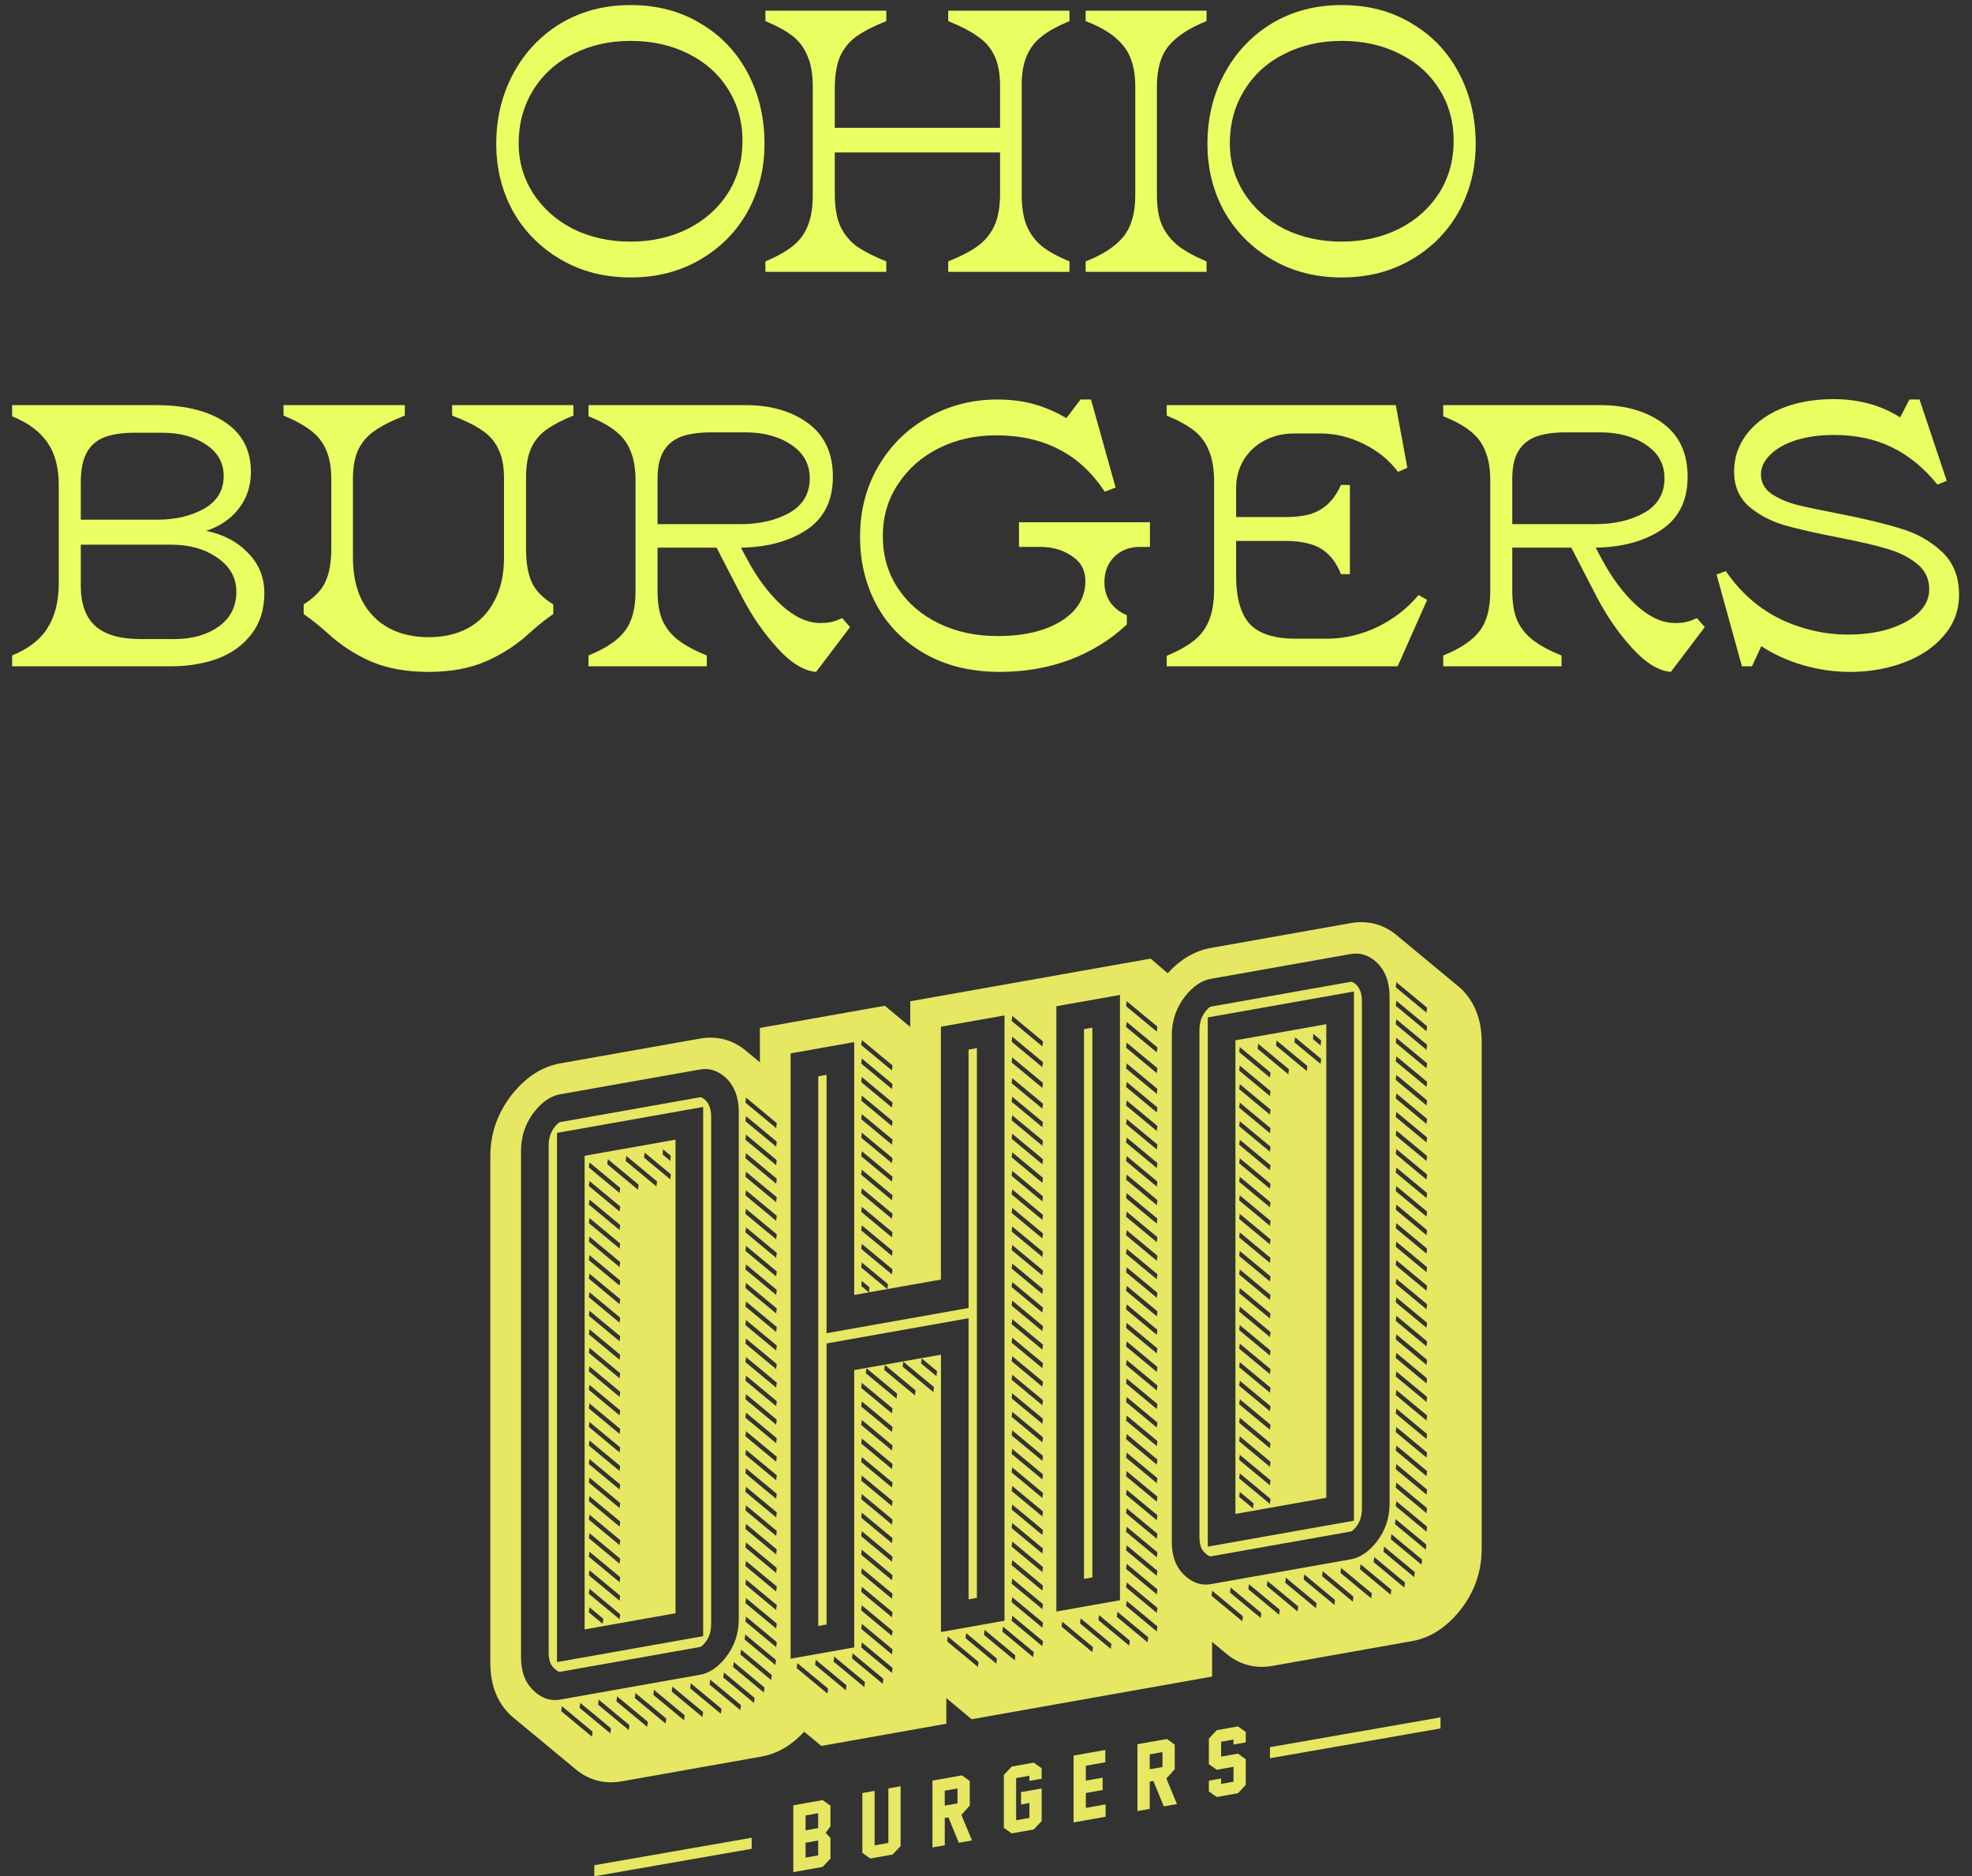 <svg width="370" height="352" viewBox="0 0 370 352" fill="none" xmlns="http://www.w3.org/2000/svg">
<rect x="0" y="0" width="370" height="352" fill="#333333" stroke="none"/>
<path d="M118.311 52.05C113.411 52.05 109.047 50.93 105.221 48.69C101.394 46.45 98.407 43.44 96.261 39.66C94.161 35.833 93.111 31.61 93.111 26.99C93.111 22.137 94.184 17.727 96.331 13.76C98.477 9.793 101.441 6.667 105.221 4.38C109.047 2.093 113.411 0.95 118.311 0.95C123.257 0.95 127.621 2.093 131.401 4.38C135.227 6.62 138.191 9.723 140.291 13.69C142.391 17.657 143.441 22.09 143.441 26.99C143.441 31.61 142.391 35.833 140.291 39.66C138.191 43.44 135.227 46.45 131.401 48.69C127.574 50.93 123.211 52.05 118.311 52.05ZM118.311 45.33C122.231 45.33 125.801 44.537 129.021 42.95C132.241 41.317 134.761 39.077 136.581 36.23C138.401 33.337 139.311 30.07 139.311 26.43C139.311 22.79 138.401 19.547 136.581 16.7C134.807 13.853 132.311 11.637 129.091 10.05C125.917 8.463 122.324 7.67 118.311 7.67C114.344 7.67 110.751 8.487 107.531 10.12C104.357 11.707 101.861 13.97 100.041 16.91C98.221 19.85 97.311 23.187 97.311 26.92C97.311 30.327 98.221 33.453 100.041 36.3C101.861 39.1 104.357 41.317 107.531 42.95C110.751 44.537 114.344 45.33 118.311 45.33ZM143.61 49.04C145.71 48.153 147.39 47.22 148.65 46.24C149.957 45.213 150.914 43.953 151.52 42.46C152.174 40.92 152.5 38.96 152.5 36.58V16.35C152.5 13.97 152.174 12.033 151.52 10.54C150.914 9 149.98 7.74 148.72 6.76C147.46 5.78 145.757 4.847 143.61 3.96V2H166.29V3.96C163.957 4.893 162.09 5.85 160.69 6.83C159.337 7.81 158.31 9.07 157.61 10.61C156.957 12.15 156.63 14.133 156.63 16.56V36.37C156.63 38.797 156.957 40.78 157.61 42.32C158.31 43.86 159.337 45.143 160.69 46.17C162.09 47.15 163.957 48.107 166.29 49.04V51H143.61V49.04ZM177.91 49.04C180.244 48.107 182.087 47.15 183.44 46.17C184.84 45.143 185.89 43.86 186.59 42.32C187.29 40.78 187.64 38.797 187.64 36.37V16.14C187.64 13.807 187.29 11.917 186.59 10.47C185.89 8.977 184.84 7.763 183.44 6.83C182.087 5.85 180.244 4.893 177.91 3.96V2H200.66V3.96C198.514 4.847 196.81 5.78 195.55 6.76C194.29 7.693 193.334 8.907 192.68 10.4C192.027 11.847 191.7 13.667 191.7 15.86V36.58C191.7 38.96 192.027 40.92 192.68 42.46C193.334 43.953 194.29 45.213 195.55 46.24C196.81 47.22 198.514 48.153 200.66 49.04V51H177.91V49.04ZM155.51 23.98H188.76V28.6H155.51V23.98ZM203.698 49.04C206.918 47.78 209.275 46.24 210.768 44.42C212.262 42.553 213.008 39.987 213.008 36.72V16.21C213.008 12.943 212.262 10.4 210.768 8.58C209.275 6.713 206.918 5.173 203.698 3.96V2H226.378V3.96C223.112 5.267 220.732 6.83 219.238 8.65C217.792 10.423 217.068 12.943 217.068 16.21V36.72C217.068 38.96 217.395 40.827 218.048 42.32C218.748 43.813 219.775 45.097 221.128 46.17C222.482 47.197 224.232 48.153 226.378 49.04V51H203.698V49.04ZM251.748 52.05C246.848 52.05 242.485 50.93 238.658 48.69C234.832 46.45 231.845 43.44 229.698 39.66C227.598 35.833 226.548 31.61 226.548 26.99C226.548 22.137 227.622 17.727 229.768 13.76C231.915 9.793 234.878 6.667 238.658 4.38C242.485 2.093 246.848 0.95 251.748 0.95C256.695 0.95 261.058 2.093 264.838 4.38C268.665 6.62 271.628 9.723 273.728 13.69C275.828 17.657 276.878 22.09 276.878 26.99C276.878 31.61 275.828 35.833 273.728 39.66C271.628 43.44 268.665 46.45 264.838 48.69C261.012 50.93 256.648 52.05 251.748 52.05ZM251.748 45.33C255.668 45.33 259.238 44.537 262.458 42.95C265.678 41.317 268.198 39.077 270.018 36.23C271.838 33.337 272.748 30.07 272.748 26.43C272.748 22.79 271.838 19.547 270.018 16.7C268.245 13.853 265.748 11.637 262.528 10.05C259.355 8.463 255.762 7.67 251.748 7.67C247.782 7.67 244.188 8.487 240.968 10.12C237.795 11.707 235.298 13.97 233.478 16.91C231.658 19.85 230.748 23.187 230.748 26.92C230.748 30.327 231.658 33.453 233.478 36.3C235.298 39.1 237.795 41.317 240.968 42.95C244.188 44.537 247.782 45.33 251.748 45.33ZM2.277 122.97C5.357 121.71 7.574 119.983 8.927 117.79C10.327 115.597 11.027 112.797 11.027 109.39V91.05C11.027 87.737 10.327 85.077 8.927 83.07C7.574 81.017 5.357 79.36 2.277 78.1V76H29.157C34.711 76 39.074 77.073 42.247 79.22C45.467 81.367 47.077 84.47 47.077 88.53C47.077 91.19 46.307 93.5 44.767 95.46C43.274 97.373 41.244 98.75 38.677 99.59C41.897 100.243 44.511 101.62 46.517 103.72C48.571 105.773 49.597 108.293 49.597 111.28C49.597 114.313 48.804 116.857 47.217 118.91C45.677 120.963 43.577 122.503 40.917 123.53C38.257 124.51 35.294 125 32.027 125H2.277V122.97ZM32.727 119.89C36.041 119.89 38.794 119.12 40.987 117.58C43.227 115.993 44.347 113.8 44.347 111C44.347 108.387 43.157 106.263 40.777 104.63C38.444 102.997 35.551 102.18 32.097 102.18H14.107V97.49H29.647C32.914 97.49 35.784 96.813 38.257 95.46C40.731 94.06 41.967 92.007 41.967 89.3C41.967 86.827 40.871 84.867 38.677 83.42C36.484 81.927 33.731 81.18 30.417 81.18H25.307C22.881 81.18 20.921 81.483 19.427 82.09C17.981 82.697 16.907 83.677 16.207 85.03C15.507 86.383 15.157 88.18 15.157 90.42V109.88C15.157 113.287 16.067 115.807 17.887 117.44C19.707 119.073 22.531 119.89 26.357 119.89H32.727ZM80.428 126.05C76.275 126.05 72.659 125.397 69.579 124.09C66.545 122.737 63.862 120.987 61.529 118.84C59.989 117.44 58.472 116.227 56.978 115.2V113.38C58.985 112.12 60.339 110.72 61.038 109.18C61.785 107.593 62.158 105.517 62.158 102.95V89.86C62.158 87.667 61.832 85.847 61.178 84.4C60.572 82.953 59.615 81.74 58.309 80.76C57.048 79.78 55.345 78.847 53.199 77.96V76H75.948V77.96C73.569 78.893 71.678 79.85 70.278 80.83C68.925 81.763 67.898 82.953 67.198 84.4C66.545 85.847 66.219 87.69 66.219 89.93V104.56C66.219 107.78 66.802 110.51 67.969 112.75C69.182 114.99 70.862 116.693 73.008 117.86C75.155 118.98 77.629 119.54 80.428 119.54C83.228 119.54 85.678 118.98 87.778 117.86C89.925 116.693 91.582 114.99 92.749 112.75C93.962 110.51 94.569 107.78 94.569 104.56V89.72C94.569 87.48 94.219 85.66 93.519 84.26C92.865 82.86 91.862 81.693 90.508 80.76C89.155 79.827 87.265 78.893 84.838 77.96V76H107.588V77.96C105.395 78.847 103.668 79.757 102.408 80.69C101.148 81.623 100.215 82.79 99.609 84.19C99.002 85.59 98.698 87.387 98.698 89.58V102.95C98.698 105.517 99.049 107.593 99.749 109.18C100.448 110.767 101.802 112.167 103.808 113.38V115.2C102.315 116.227 100.798 117.44 99.258 118.84C96.925 120.987 94.219 122.737 91.138 124.09C88.105 125.397 84.535 126.05 80.428 126.05ZM110.422 122.97C113.642 121.663 115.905 120.147 117.212 118.42C118.565 116.693 119.242 114.22 119.242 111V90.14C119.242 87.947 118.939 86.127 118.332 84.68C117.772 83.187 116.839 81.927 115.532 80.9C114.272 79.873 112.569 78.94 110.422 78.1V76H139.822C144.629 76 148.572 77.143 151.652 79.43C154.732 81.717 156.272 85.053 156.272 89.44C156.272 93.967 154.569 97.327 151.162 99.52C147.802 101.667 143.602 102.74 138.562 102.74H122.322V98.33H138.912C142.505 98.33 145.562 97.63 148.082 96.23C150.649 94.783 151.932 92.613 151.932 89.72C151.932 87.06 150.765 84.96 148.432 83.42C146.145 81.88 143.275 81.11 139.822 81.11H133.522C131.235 81.11 129.369 81.367 127.922 81.88C126.475 82.393 125.355 83.28 124.562 84.54C123.769 85.8 123.372 87.55 123.372 89.79V110.93C123.372 113.17 123.699 115.037 124.352 116.53C125.052 117.977 126.055 119.19 127.362 120.17C128.669 121.15 130.419 122.083 132.612 122.97V125H110.422V122.97ZM153.122 126.05C150.835 125.863 148.432 124.393 145.912 121.64C143.392 118.887 141.199 115.737 139.332 112.19L133.942 101.76L138.352 101.48L140.102 104.77C142.015 108.363 144.185 111.28 146.612 113.52C149.085 115.76 151.512 116.88 153.892 116.88C154.779 116.88 155.502 116.81 156.062 116.67C156.622 116.53 157.275 116.297 158.022 115.97L159.492 117.65L153.122 126.05ZM187.618 126.05C182.251 126.05 177.584 124.93 173.618 122.69C169.651 120.45 166.618 117.417 164.518 113.59C162.418 109.717 161.368 105.423 161.368 100.71C161.368 95.81 162.511 91.4 164.798 87.48C167.084 83.56 170.188 80.503 174.108 78.31C178.074 76.07 182.414 74.95 187.128 74.95C189.694 74.95 192.028 75.253 194.128 75.86C196.228 76.467 198.211 77.33 200.078 78.45L202.738 74.95H204.698L209.318 91.47L207.288 92.24C204.861 88.6 201.968 85.94 198.608 84.26C195.294 82.533 191.374 81.67 186.848 81.67C182.928 81.67 179.334 82.487 176.068 84.12C172.848 85.753 170.304 88.017 168.438 90.91C166.571 93.757 165.638 96.977 165.638 100.57C165.638 104.21 166.571 107.453 168.438 110.3C170.304 113.147 172.871 115.363 176.138 116.95C179.404 118.537 183.091 119.33 187.198 119.33C190.464 119.33 193.334 118.91 195.808 118.07C198.328 117.183 200.264 115.97 201.618 114.43C202.971 112.89 203.648 111.07 203.648 108.97C203.648 106.963 202.784 105.4 201.058 104.28C199.378 103.16 197.441 102.6 195.248 102.6H191.188V97.98H215.758V102.6H213.868C211.908 102.6 210.298 103.23 209.038 104.49C207.824 105.703 207.218 107.29 207.218 109.25C207.218 110.65 207.591 111.91 208.338 113.03C209.131 114.103 210.158 114.897 211.418 115.41V117.16C208.338 120.053 204.744 122.27 200.638 123.81C196.578 125.303 192.238 126.05 187.618 126.05ZM218.908 123.04C221.008 122.153 222.688 121.22 223.948 120.24C225.255 119.213 226.211 117.953 226.818 116.46C227.471 114.92 227.798 112.96 227.798 110.58V90.35C227.798 87.97 227.471 86.033 226.818 84.54C226.211 83 225.278 81.74 224.018 80.76C222.758 79.78 221.055 78.847 218.908 77.96V76H261.888L264.058 87.76L262.308 88.53C260.675 86.337 258.528 84.587 255.868 83.28C253.208 81.973 250.525 81.32 247.818 81.32H242.848C240.701 81.32 238.788 81.787 237.108 82.72C235.475 83.607 234.191 84.843 233.258 86.43C232.371 87.97 231.928 89.697 231.928 91.61V107.99C231.928 112.19 232.791 115.223 234.518 117.09C236.245 118.91 239.115 119.82 243.128 119.82H248.938C252.205 119.82 255.355 119.097 258.388 117.65C261.468 116.157 264.058 114.15 266.158 111.63L267.768 112.54L262.238 125H218.908V123.04ZM251.598 107.71C250.945 106.077 250.128 104.817 249.148 103.93C248.168 102.997 247.025 102.367 245.718 102.04C244.458 101.667 242.941 101.48 241.168 101.48H231.298V97H241.168C242.895 97 244.388 96.837 245.648 96.51C246.955 96.137 248.098 95.507 249.078 94.62C250.058 93.733 250.898 92.52 251.598 90.98H253.278V107.71H251.598ZM270.793 122.97C274.013 121.663 276.276 120.147 277.583 118.42C278.936 116.693 279.613 114.22 279.613 111V90.14C279.613 87.947 279.31 86.127 278.703 84.68C278.143 83.187 277.21 81.927 275.903 80.9C274.643 79.873 272.94 78.94 270.793 78.1V76H300.193C305 76 308.943 77.143 312.023 79.43C315.103 81.717 316.643 85.053 316.643 89.44C316.643 93.967 314.94 97.327 311.533 99.52C308.173 101.667 303.973 102.74 298.933 102.74H282.693V98.33H299.283C302.876 98.33 305.933 97.63 308.453 96.23C311.02 94.783 312.303 92.613 312.303 89.72C312.303 87.06 311.136 84.96 308.803 83.42C306.516 81.88 303.646 81.11 300.193 81.11H293.893C291.606 81.11 289.74 81.367 288.293 81.88C286.846 82.393 285.726 83.28 284.933 84.54C284.14 85.8 283.743 87.55 283.743 89.79V110.93C283.743 113.17 284.07 115.037 284.723 116.53C285.423 117.977 286.426 119.19 287.733 120.17C289.04 121.15 290.79 122.083 292.983 122.97V125H270.793V122.97ZM313.493 126.05C311.206 125.863 308.803 124.393 306.283 121.64C303.763 118.887 301.57 115.737 299.703 112.19L294.313 101.76L298.723 101.48L300.473 104.77C302.386 108.363 304.556 111.28 306.983 113.52C309.456 115.76 311.883 116.88 314.263 116.88C315.15 116.88 315.873 116.81 316.433 116.67C316.993 116.53 317.646 116.297 318.393 115.97L319.863 117.65L313.493 126.05ZM347.132 126.05C344.192 126.05 341.252 125.63 338.312 124.79C335.419 123.95 332.806 122.76 330.472 121.22L328.722 125H326.832L322.072 107.78L323.822 107.15C326.529 111.117 329.912 114.103 333.972 116.11C338.079 118.07 342.349 119.05 346.782 119.05C349.582 119.05 352.126 118.7 354.412 118C356.746 117.253 358.589 116.25 359.942 114.99C361.296 113.683 361.972 112.213 361.972 110.58C361.972 108.573 361.202 106.963 359.662 105.75C358.169 104.537 356.302 103.603 354.062 102.95C351.869 102.297 348.859 101.597 345.032 100.85C340.692 100.01 337.216 99.217 334.602 98.47C332.036 97.677 329.842 96.487 328.022 94.9C326.249 93.267 325.362 91.12 325.362 88.46C325.362 85.893 326.132 83.583 327.672 81.53C329.259 79.43 331.452 77.797 334.252 76.63C337.099 75.463 340.342 74.88 343.982 74.88C348.789 74.88 352.966 76.023 356.512 78.31L358.262 74.95H360.152L365.262 90.21L363.512 90.91C360.992 87.783 358.146 85.45 354.972 83.91C351.846 82.37 348.206 81.6 344.052 81.6C341.439 81.6 339.082 81.927 336.982 82.58C334.929 83.233 333.319 84.143 332.152 85.31C330.986 86.43 330.402 87.667 330.402 89.02C330.402 90.467 331.032 91.657 332.292 92.59C333.599 93.477 335.186 94.177 337.052 94.69C338.966 95.157 341.626 95.717 345.032 96.37C349.792 97.303 353.666 98.237 356.652 99.17C359.639 100.057 362.206 101.503 364.352 103.51C366.499 105.517 367.572 108.2 367.572 111.56C367.572 114.5 366.616 117.067 364.702 119.26C362.836 121.453 360.339 123.133 357.212 124.3C354.086 125.467 350.726 126.05 347.132 126.05Z" fill="#EAFF62"/>
<g clip-path="url(#clip0_3039_536)">
<path d="M105.089 313.635C104.878 313.673 104.49 313.467 104.079 313.095C103.538 312.615 102.943 311.857 102.943 310.046V214.94C102.943 213.498 103.303 212.397 104.108 211.371C104.49 210.893 104.876 210.548 105.086 210.511L131.351 205.851C131.555 205.816 131.925 206.009 132.321 206.358C132.808 206.832 133.43 207.675 133.43 209.533V304.638C133.43 306.506 132.806 307.513 132.335 308.11C131.947 308.596 131.561 308.94 131.351 308.978L105.086 313.637L105.089 313.635ZM104.508 311.816L131.931 306.95V207.669L104.508 212.534V311.816Z" fill="#E6E762"/>
<path d="M181.732 300.037V247.307L155.088 252.035V304.765L153.523 305.041V201.917L155.088 201.641V250.112L181.732 245.384V196.913L183.295 196.634V299.761L181.732 300.037Z" fill="#E6E762"/>
<path d="M203.391 296.194V193.069L204.956 192.793V295.917L203.391 296.194Z" fill="#E6E762"/>
<path d="M231.797 284.016L248.851 280.99V192.143L231.797 195.17V284.018V284.016ZM246.383 194.455C246.383 194.389 246.431 193.971 246.39 193.936C246.869 194.332 247.35 194.731 247.829 195.128C247.891 195.178 247.833 195.571 247.833 195.647C247.833 195.714 247.785 196.131 247.829 196.167C247.35 195.77 246.869 195.371 246.39 194.974C246.328 194.925 246.383 194.532 246.383 194.455ZM242.931 194.549C244.562 195.901 246.196 197.253 247.827 198.606C248 198.749 247.661 199.507 247.827 199.644C246.196 198.292 244.562 196.94 242.931 195.587C242.758 195.444 243.097 194.686 242.931 194.549ZM239.475 195.161C241.395 196.753 243.315 198.344 245.236 199.935C245.409 200.078 245.07 200.837 245.236 200.974C243.315 199.383 241.395 197.791 239.475 196.2C239.302 196.057 239.64 195.298 239.475 195.161ZM236.019 195.774C237.939 197.365 239.859 198.957 241.779 200.548C241.953 200.691 241.614 201.45 241.779 201.587C239.859 199.995 237.939 198.404 236.019 196.813C235.846 196.67 236.184 195.911 236.019 195.774ZM232.565 196.387C234.485 197.978 236.405 199.57 238.325 201.161C238.499 201.304 238.16 202.062 238.325 202.199C236.405 200.608 234.485 199.017 232.565 197.426C232.391 197.282 232.73 196.524 232.565 196.387ZM232.565 199.864C234.485 201.456 236.405 203.047 238.325 204.638C238.499 204.782 238.16 205.54 238.325 205.677C236.405 204.086 234.485 202.494 232.565 200.903C232.391 200.76 232.73 200.002 232.565 199.864ZM232.565 203.342C234.485 204.933 236.405 206.525 238.325 208.116C238.499 208.259 238.16 209.017 238.325 209.154C236.405 207.563 234.485 205.972 232.565 204.381C232.391 204.237 232.73 203.479 232.565 203.342ZM232.565 206.82C234.485 208.411 236.405 210.002 238.325 211.593C238.499 211.737 238.16 212.495 238.325 212.632C236.405 211.041 234.485 209.449 232.565 207.858C232.391 207.715 232.73 206.957 232.565 206.82ZM232.565 210.297C234.485 211.888 236.405 213.48 238.325 215.071C238.499 215.214 238.16 215.972 238.325 216.109C236.405 214.518 234.485 212.927 232.565 211.336C232.391 211.192 232.73 210.434 232.565 210.297ZM232.565 213.775C234.485 215.366 236.405 216.957 238.325 218.548C238.499 218.692 238.16 219.45 238.325 219.587C236.405 217.996 234.485 216.404 232.565 214.813C232.391 214.67 232.73 213.912 232.565 213.775ZM232.565 217.252C234.485 218.843 236.405 220.435 238.325 222.026C238.499 222.169 238.16 222.927 238.325 223.064C236.405 221.473 234.485 219.882 232.565 218.291C232.391 218.147 232.73 217.389 232.565 217.252ZM232.565 220.73C234.485 222.321 236.405 223.912 238.325 225.503C238.499 225.647 238.16 226.405 238.325 226.542C236.405 224.951 234.485 223.359 232.565 221.768C232.391 221.625 232.73 220.867 232.565 220.73ZM232.565 224.207C234.485 225.798 236.405 227.39 238.325 228.981C238.499 229.124 238.16 229.882 238.325 230.019C236.405 228.428 234.485 226.837 232.565 225.246C232.391 225.102 232.73 224.344 232.565 224.207ZM232.565 227.685C234.485 229.276 236.405 230.867 238.325 232.458C238.499 232.602 238.16 233.36 238.325 233.497C236.405 231.906 234.485 230.314 232.565 228.723C232.391 228.58 232.73 227.822 232.565 227.685ZM232.565 231.162C234.485 232.753 236.405 234.345 238.325 235.936C238.499 236.079 238.16 236.837 238.325 236.974C236.405 235.383 234.485 233.792 232.565 232.201C232.391 232.057 232.73 231.299 232.565 231.162ZM232.565 234.637C234.485 236.229 236.405 237.82 238.325 239.411C238.499 239.555 238.16 240.313 238.325 240.45C236.405 238.859 234.485 237.267 232.565 235.676C232.391 235.533 232.73 234.775 232.565 234.637ZM232.565 238.115C234.485 239.706 236.405 241.297 238.325 242.889C238.499 243.032 238.16 243.79 238.325 243.927C236.405 242.336 234.485 240.745 232.565 239.154C232.391 239.01 232.73 238.252 232.565 238.115ZM232.565 241.592C234.485 243.184 236.405 244.775 238.325 246.366C238.499 246.51 238.16 247.268 238.325 247.405C236.405 245.814 234.485 244.222 232.565 242.631C232.391 242.488 232.73 241.73 232.565 241.592ZM232.565 245.07C234.485 246.661 236.405 248.252 238.325 249.844C238.499 249.987 238.16 250.745 238.325 250.882C236.405 249.291 234.485 247.7 232.565 246.109C232.391 245.965 232.73 245.207 232.565 245.07ZM232.565 248.547C234.485 250.139 236.405 251.73 238.325 253.321C238.499 253.465 238.16 254.223 238.325 254.36C236.405 252.769 234.485 251.177 232.565 249.586C232.391 249.443 232.73 248.685 232.565 248.547ZM232.565 252.025C234.485 253.616 236.405 255.207 238.325 256.799C238.499 256.942 238.16 257.7 238.325 257.837C236.405 256.246 234.485 254.655 232.565 253.064C232.391 252.92 232.73 252.162 232.565 252.025ZM232.565 255.502C234.485 257.094 236.405 258.685 238.325 260.276C238.499 260.42 238.16 261.178 238.325 261.315C236.405 259.724 234.485 258.132 232.565 256.541C232.391 256.398 232.73 255.64 232.565 255.502ZM232.565 258.98C234.485 260.571 236.405 262.162 238.325 263.754C238.499 263.897 238.16 264.655 238.325 264.792C236.405 263.201 234.485 261.61 232.565 260.019C232.391 259.875 232.73 259.117 232.565 258.98ZM232.565 262.457C234.485 264.049 236.405 265.64 238.325 267.231C238.499 267.375 238.16 268.133 238.325 268.27C236.405 266.679 234.485 265.087 232.565 263.496C232.391 263.353 232.73 262.595 232.565 262.457ZM232.565 265.935C234.485 267.526 236.405 269.117 238.325 270.709C238.499 270.852 238.16 271.61 238.325 271.747C236.405 270.156 234.485 268.565 232.565 266.974C232.391 266.83 232.73 266.072 232.565 265.935ZM232.565 269.412C234.485 271.004 236.405 272.595 238.325 274.186C238.499 274.33 238.16 275.088 238.325 275.225C236.405 273.634 234.485 272.042 232.565 270.451C232.391 270.308 232.73 269.55 232.565 269.412ZM232.565 272.89C234.485 274.481 236.405 276.072 238.325 277.664C238.499 277.807 238.16 278.565 238.325 278.702C236.405 277.111 234.485 275.52 232.565 273.929C232.391 273.785 232.73 273.027 232.565 272.89ZM232.565 276.365C234.485 277.957 236.405 279.548 238.325 281.139C238.499 281.283 238.16 282.041 238.325 282.178C236.405 280.587 234.485 278.995 232.565 277.404C232.391 277.261 232.73 276.503 232.565 276.365ZM232.565 279.843C233.428 280.56 234.293 281.274 235.156 281.991C235.329 282.134 234.991 282.892 235.156 283.03C234.293 282.313 233.428 281.598 232.565 280.882C232.391 280.738 232.73 279.98 232.565 279.843Z" fill="#E6E762"/>
<path d="M109.691 305.681L126.745 302.654V213.806L109.691 216.832V305.681ZM124.365 216.103C124.365 216.037 124.412 215.619 124.369 215.584C124.848 215.981 125.329 216.38 125.808 216.776C125.87 216.826 125.812 217.219 125.812 217.296C125.812 217.362 125.765 217.78 125.808 217.815C125.329 217.418 124.848 217.019 124.369 216.623C124.307 216.573 124.365 216.18 124.365 216.103ZM120.913 216.197C122.544 217.549 124.177 218.901 125.808 220.254C125.981 220.397 125.643 221.155 125.808 221.292C124.177 219.94 122.544 218.588 120.913 217.235C120.739 217.092 121.078 216.334 120.913 216.197ZM117.456 216.81C119.377 218.401 121.297 219.992 123.217 221.583C123.39 221.727 123.052 222.485 123.217 222.622C121.297 221.031 119.377 219.439 117.456 217.848C117.283 217.705 117.622 216.947 117.456 216.81ZM114 217.422C115.92 219.014 117.84 220.605 119.761 222.196C119.934 222.339 119.595 223.098 119.761 223.235C117.84 221.644 115.92 220.052 114 218.461C113.827 218.318 114.165 217.559 114 217.422ZM110.546 218.035C112.466 219.626 114.386 221.218 116.306 222.809C116.48 222.952 116.141 223.711 116.306 223.848C114.386 222.256 112.466 220.665 110.546 219.074C110.373 218.931 110.711 218.172 110.546 218.035ZM110.546 221.513C112.466 223.104 114.386 224.695 116.306 226.286C116.48 226.43 116.141 227.188 116.306 227.325C114.386 225.734 112.466 224.143 110.546 222.551C110.373 222.408 110.711 221.65 110.546 221.513ZM110.546 224.99C112.466 226.581 114.386 228.173 116.306 229.764C116.48 229.907 116.141 230.666 116.306 230.803C114.386 229.211 112.466 227.62 110.546 226.029C110.373 225.886 110.711 225.127 110.546 224.99ZM110.546 228.468C112.466 230.059 114.386 231.65 116.306 233.241C116.48 233.385 116.141 234.143 116.306 234.28C114.386 232.689 112.466 231.098 110.546 229.506C110.373 229.363 110.711 228.605 110.546 228.468ZM110.546 231.945C112.466 233.536 114.386 235.128 116.306 236.719C116.48 236.862 116.141 237.621 116.306 237.758C114.386 236.166 112.466 234.575 110.546 232.984C110.373 232.841 110.711 232.082 110.546 231.945ZM110.546 235.423C112.466 237.014 114.386 238.605 116.306 240.196C116.48 240.34 116.141 241.098 116.306 241.235C114.386 239.644 112.466 238.053 110.546 236.461C110.373 236.318 110.711 235.56 110.546 235.423ZM110.546 238.9C112.466 240.491 114.386 242.083 116.306 243.674C116.48 243.817 116.141 244.576 116.306 244.713C114.386 243.121 112.466 241.53 110.546 239.939C110.373 239.796 110.711 239.037 110.546 238.9ZM110.546 242.378C112.466 243.969 114.386 245.56 116.306 247.151C116.48 247.295 116.141 248.053 116.306 248.19C114.386 246.599 112.466 245.008 110.546 243.416C110.373 243.273 110.711 242.515 110.546 242.378ZM110.546 245.855C112.466 247.446 114.386 249.038 116.306 250.629C116.48 250.772 116.141 251.531 116.306 251.668C114.386 250.076 112.466 248.485 110.546 246.894C110.373 246.751 110.711 245.992 110.546 245.855ZM110.546 249.333C112.466 250.924 114.386 252.515 116.306 254.106C116.48 254.25 116.141 255.008 116.306 255.145C114.386 253.554 112.466 251.963 110.546 250.371C110.373 250.228 110.711 249.47 110.546 249.333ZM110.546 252.808C112.466 254.399 114.386 255.991 116.306 257.582C116.48 257.725 116.141 258.483 116.306 258.621C114.386 257.029 112.466 255.438 110.546 253.847C110.373 253.703 110.711 252.945 110.546 252.808ZM110.546 256.286C112.466 257.877 114.386 259.468 116.306 261.059C116.48 261.203 116.141 261.961 116.306 262.098C114.386 260.507 112.466 258.916 110.546 257.324C110.373 257.181 110.711 256.423 110.546 256.286ZM110.546 259.763C112.466 261.354 114.386 262.946 116.306 264.537C116.48 264.68 116.141 265.438 116.306 265.576C114.386 263.984 112.466 262.393 110.546 260.802C110.373 260.658 110.711 259.9 110.546 259.763ZM110.546 263.241C112.466 264.832 114.386 266.423 116.306 268.014C116.48 268.158 116.141 268.916 116.306 269.053C114.386 267.462 112.466 265.871 110.546 264.279C110.373 264.136 110.711 263.378 110.546 263.241ZM110.546 266.718C112.466 268.309 114.386 269.901 116.306 271.492C116.48 271.635 116.141 272.393 116.306 272.531C114.386 270.939 112.466 269.348 110.546 267.757C110.373 267.613 110.711 266.855 110.546 266.718ZM110.546 270.196C112.466 271.787 114.386 273.378 116.306 274.969C116.48 275.113 116.141 275.871 116.306 276.008C114.386 274.417 112.466 272.826 110.546 271.234C110.373 271.091 110.711 270.333 110.546 270.196ZM110.546 273.673C112.466 275.264 114.386 276.856 116.306 278.447C116.48 278.59 116.141 279.348 116.306 279.486C114.386 277.894 112.466 276.303 110.546 274.712C110.373 274.568 110.711 273.81 110.546 273.673ZM110.546 277.151C112.466 278.742 114.386 280.333 116.306 281.924C116.48 282.068 116.141 282.826 116.306 282.963C114.386 281.372 112.466 279.781 110.546 278.189C110.373 278.046 110.711 277.288 110.546 277.151ZM110.546 280.628C112.466 282.219 114.386 283.811 116.306 285.402C116.48 285.545 116.141 286.304 116.306 286.441C114.386 284.849 112.466 283.258 110.546 281.667C110.373 281.523 110.711 280.765 110.546 280.628ZM110.546 284.106C112.466 285.697 114.386 287.288 116.306 288.879C116.48 289.023 116.141 289.781 116.306 289.918C114.386 288.327 112.466 286.736 110.546 285.144C110.373 285.001 110.711 284.243 110.546 284.106ZM110.546 287.583C112.466 289.174 114.386 290.766 116.306 292.357C116.48 292.5 116.141 293.259 116.306 293.396C114.386 291.804 112.466 290.213 110.546 288.622C110.373 288.479 110.711 287.72 110.546 287.583ZM110.546 291.061C112.466 292.652 114.386 294.243 116.306 295.834C116.48 295.978 116.141 296.736 116.306 296.873C114.386 295.282 112.466 293.691 110.546 292.099C110.373 291.956 110.711 291.198 110.546 291.061ZM110.546 294.536C112.466 296.127 114.386 297.719 116.306 299.31C116.48 299.453 116.141 300.211 116.306 300.349C114.386 298.757 112.466 297.166 110.546 295.575C110.373 295.431 110.711 294.673 110.546 294.536ZM110.546 298.014C112.466 299.605 114.386 301.196 116.306 302.787C116.48 302.931 116.141 303.689 116.306 303.826C114.386 302.235 112.466 300.644 110.546 299.052C110.373 298.909 110.711 298.151 110.546 298.014ZM110.546 301.491C111.409 302.208 112.274 302.922 113.137 303.639C113.311 303.782 112.972 304.541 113.137 304.678C112.274 303.961 111.409 303.246 110.546 302.53C110.373 302.386 110.711 301.628 110.546 301.491Z" fill="#E6E762"/>
<path d="M274.042 185.394L273.976 185.334C273.933 185.294 262.482 175.805 262.437 175.769C259.883 173.484 256.778 172.587 253.458 173.177L227.194 177.836C224.208 178.366 221.491 179.957 219.092 182.587L215.898 179.839L170.788 187.843V192.663L166.031 188.686L142.579 192.847V199.296C142.552 199.273 140.37 197.463 140.329 197.432C137.775 195.147 134.67 194.25 131.35 194.84L105.086 199.499C101.702 200.1 98.667 202.063 96.043 205.355C93.361 208.775 92 212.653 92 216.883V311.988C92 316.251 93.377 319.633 96.078 322.028C96.123 322.068 107.588 331.569 107.625 331.601C110.179 333.888 113.284 334.785 116.608 334.195L142.872 329.536C145.831 329.01 148.527 327.442 150.908 324.855V324.897L154.102 327.544L177.554 323.383V318.563L182.311 322.539L227.421 314.535V308.023C227.421 308.023 229.694 309.907 229.733 309.938C232.287 312.225 235.392 313.123 238.716 312.533L264.98 307.873C268.362 307.273 271.397 305.312 274.015 302.025C276.662 298.664 278.002 294.815 278.002 290.581V195.473C278.002 191.273 276.679 187.891 274.044 185.392L274.042 185.394ZM161.646 195.062C163.566 196.653 165.486 198.244 167.406 199.836C167.58 199.979 167.241 200.737 167.406 200.874C165.486 199.283 163.566 197.692 161.646 196.101C161.473 195.957 161.811 195.199 161.646 195.062ZM161.646 198.537C163.566 200.129 165.486 201.72 167.406 203.311C167.58 203.454 167.241 204.213 167.406 204.35C165.486 202.759 163.566 201.167 161.646 199.576C161.473 199.433 161.811 198.674 161.646 198.537ZM161.646 202.015C163.566 203.606 165.486 205.197 167.406 206.789C167.58 206.932 167.241 207.69 167.406 207.827C165.486 206.236 163.566 204.645 161.646 203.054C161.473 202.91 161.811 202.152 161.646 202.015ZM161.646 205.492C163.566 207.084 165.486 208.675 167.406 210.266C167.58 210.409 167.241 211.168 167.406 211.305C165.486 209.714 163.566 208.122 161.646 206.531C161.473 206.388 161.811 205.629 161.646 205.492ZM161.646 208.97C163.566 210.561 165.486 212.152 167.406 213.744C167.58 213.887 167.241 214.645 167.406 214.782C165.486 213.191 163.566 211.6 161.646 210.009C161.473 209.865 161.811 209.107 161.646 208.97ZM161.646 212.447C163.566 214.039 165.486 215.63 167.406 217.221C167.58 217.364 167.241 218.123 167.406 218.26C165.486 216.669 163.566 215.077 161.646 213.486C161.473 213.343 161.811 212.584 161.646 212.447ZM161.646 215.925C163.566 217.516 165.486 219.107 167.406 220.699C167.58 220.842 167.241 221.6 167.406 221.737C165.486 220.146 163.566 218.555 161.646 216.964C161.473 216.82 161.811 216.062 161.646 215.925ZM161.646 219.402C163.566 220.994 165.486 222.585 167.406 224.176C167.58 224.319 167.241 225.078 167.406 225.215C165.486 223.624 163.566 222.032 161.646 220.441C161.473 220.298 161.811 219.539 161.646 219.402ZM161.646 222.88C163.566 224.471 165.486 226.062 167.406 227.654C167.58 227.797 167.241 228.555 167.406 228.692C165.486 227.101 163.566 225.51 161.646 223.919C161.473 223.775 161.811 223.017 161.646 222.88ZM161.646 226.357C163.566 227.949 165.486 229.54 167.406 231.131C167.58 231.274 167.241 232.033 167.406 232.17C165.486 230.579 163.566 228.987 161.646 227.396C161.473 227.253 161.811 226.494 161.646 226.357ZM161.646 229.835C163.566 231.426 165.486 233.017 167.406 234.609C167.58 234.752 167.241 235.51 167.406 235.647C165.486 234.056 163.566 232.465 161.646 230.874C161.473 230.73 161.811 229.972 161.646 229.835ZM161.646 233.312C163.566 234.904 165.486 236.495 167.406 238.086C167.58 238.229 167.241 238.988 167.406 239.125C165.486 237.534 163.566 235.942 161.646 234.351C161.473 234.208 161.811 233.449 161.646 233.312ZM100.289 317.327C98.603 315.831 97.76 313.71 97.76 310.966V215.86C97.76 213.116 98.603 210.669 100.289 208.523C101.759 206.679 103.358 205.602 105.088 205.297L131.352 200.638C133.08 200.33 134.68 200.839 136.15 202.162C137.793 203.72 138.615 205.87 138.615 208.615V303.72C138.615 306.467 137.793 308.883 136.15 310.968C134.68 312.813 133.08 313.889 131.352 314.194L105.088 318.854C103.358 319.161 101.757 318.652 100.289 317.329V317.327ZM111.123 325.846C109.202 324.255 107.282 322.664 105.362 321.073C105.189 320.929 105.527 320.171 105.362 320.034C107.282 321.625 109.202 323.216 111.123 324.808C111.296 324.951 110.957 325.709 111.123 325.846ZM114.577 325.234C112.657 323.642 110.736 322.051 108.816 320.46C108.643 320.316 108.982 319.558 108.816 319.421C110.736 321.012 112.657 322.604 114.577 324.195C114.75 324.338 114.412 325.096 114.577 325.234ZM118.033 324.619C116.113 323.027 114.193 321.436 112.273 319.845C112.099 319.702 112.438 318.943 112.273 318.806C114.193 320.397 116.113 321.989 118.033 323.58C118.206 323.723 117.868 324.482 118.033 324.619ZM121.489 324.006C119.569 322.415 117.649 320.823 115.729 319.232C115.555 319.089 115.894 318.33 115.729 318.193C117.649 319.785 119.569 321.376 121.489 322.967C121.662 323.11 121.324 323.869 121.489 324.006ZM124.945 323.393C123.025 321.802 121.105 320.21 119.185 318.619C119.011 318.476 119.35 317.718 119.185 317.581C121.105 319.172 123.025 320.763 124.945 322.354C125.119 322.498 124.78 323.256 124.945 323.393ZM128.401 322.78C126.481 321.189 124.561 319.598 122.641 318.006C122.468 317.863 122.806 317.105 122.641 316.968C124.561 318.559 126.481 320.15 128.401 321.741C128.575 321.885 128.236 322.643 128.401 322.78ZM131.858 322.167C129.937 320.576 128.017 318.985 126.097 317.394C125.924 317.25 126.262 316.492 126.097 316.355C128.017 317.946 129.937 319.537 131.858 321.129C132.031 321.272 131.692 322.03 131.858 322.167ZM135.314 321.555C133.394 319.963 131.474 318.372 129.553 316.781C129.38 316.637 129.719 315.879 129.553 315.742C131.474 317.333 133.394 318.925 135.314 320.516C135.487 320.659 135.149 321.417 135.314 321.555ZM138.962 320.865C137.042 319.274 135.122 317.682 133.202 316.091C133.028 315.948 133.367 315.189 133.202 315.052C135.122 316.644 137.042 318.235 138.962 319.826C139.135 319.969 138.797 320.728 138.962 320.865ZM141.524 319.523C139.604 317.932 137.684 316.34 135.764 314.749C135.59 314.606 135.929 313.848 135.764 313.71C137.684 315.302 139.604 316.893 141.524 318.484C141.698 318.628 141.359 319.386 141.524 319.523ZM143.378 317.57C141.458 315.979 139.538 314.388 137.618 312.796C137.444 312.653 137.783 311.895 137.618 311.758C139.538 313.349 141.458 314.94 143.378 316.531C143.552 316.675 143.213 317.433 143.378 317.57ZM144.751 315.231C142.831 313.64 140.911 312.049 138.991 310.457C138.817 310.314 139.156 309.556 138.991 309.419C140.911 311.01 142.831 312.601 144.751 314.192C144.925 314.336 144.586 315.094 144.751 315.231ZM145.538 312.406C143.618 310.815 141.698 309.223 139.777 307.632C139.604 307.489 139.943 306.73 139.777 306.593C141.698 308.185 143.618 309.776 145.538 311.367C145.711 311.51 145.373 312.269 145.538 312.406ZM145.682 309.047C143.762 307.455 141.842 305.864 139.922 304.273C139.749 304.13 140.087 303.371 139.922 303.234C141.842 304.826 143.762 306.417 145.682 308.008C145.856 308.151 145.517 308.91 145.682 309.047ZM145.682 305.569C143.762 303.978 141.842 302.387 139.922 300.795C139.749 300.652 140.087 299.894 139.922 299.757C141.842 301.348 143.762 302.939 145.682 304.531C145.856 304.674 145.517 305.432 145.682 305.569ZM145.682 302.092C143.762 300.5 141.842 298.909 139.922 297.318C139.749 297.175 140.087 296.416 139.922 296.279C141.842 297.871 143.762 299.462 145.682 301.053C145.856 301.196 145.517 301.955 145.682 302.092ZM145.682 298.614C143.762 297.023 141.842 295.432 139.922 293.84C139.749 293.697 140.087 292.939 139.922 292.802C141.842 294.393 143.762 295.984 145.682 297.576C145.856 297.719 145.517 298.477 145.682 298.614ZM145.682 295.139C143.762 293.548 141.842 291.956 139.922 290.365C139.749 290.222 140.087 289.463 139.922 289.326C141.842 290.918 143.762 292.509 145.682 294.1C145.856 294.243 145.517 295.002 145.682 295.139ZM145.682 291.661C143.762 290.07 141.842 288.479 139.922 286.888C139.749 286.744 140.087 285.986 139.922 285.849C141.842 287.44 143.762 289.031 145.682 290.623C145.856 290.766 145.517 291.524 145.682 291.661ZM145.682 288.184C143.762 286.593 141.842 285.001 139.922 283.41C139.749 283.267 140.087 282.508 139.922 282.371C141.842 283.963 143.762 285.554 145.682 287.145C145.856 287.288 145.517 288.047 145.682 288.184ZM145.682 284.706C143.762 283.115 141.842 281.524 139.922 279.933C139.749 279.789 140.087 279.031 139.922 278.894C141.842 280.485 143.762 282.076 145.682 283.668C145.856 283.811 145.517 284.569 145.682 284.706ZM145.682 281.229C143.762 279.638 141.842 278.046 139.922 276.455C139.749 276.312 140.087 275.553 139.922 275.416C141.842 277.008 143.762 278.599 145.682 280.19C145.856 280.333 145.517 281.092 145.682 281.229ZM145.682 277.751C143.762 276.16 141.842 274.569 139.922 272.977C139.749 272.834 140.087 272.076 139.922 271.939C141.842 273.53 143.762 275.121 145.682 276.713C145.856 276.856 145.517 277.614 145.682 277.751ZM145.682 274.274C143.762 272.683 141.842 271.091 139.922 269.5C139.749 269.357 140.087 268.598 139.922 268.461C141.842 270.053 143.762 271.644 145.682 273.235C145.856 273.378 145.517 274.137 145.682 274.274ZM145.682 270.796C143.762 269.205 141.842 267.614 139.922 266.022C139.749 265.879 140.087 265.121 139.922 264.984C141.842 266.575 143.762 268.166 145.682 269.758C145.856 269.901 145.517 270.659 145.682 270.796ZM145.682 267.319C143.762 265.728 141.842 264.136 139.922 262.545C139.749 262.402 140.087 261.643 139.922 261.506C141.842 263.098 143.762 264.689 145.682 266.28C145.856 266.423 145.517 267.182 145.682 267.319ZM145.682 263.841C143.762 262.25 141.842 260.659 139.922 259.067C139.749 258.924 140.087 258.166 139.922 258.029C141.842 259.62 143.762 261.211 145.682 262.803C145.856 262.946 145.517 263.704 145.682 263.841ZM145.682 260.364C143.762 258.773 141.842 257.181 139.922 255.59C139.749 255.447 140.087 254.688 139.922 254.551C141.842 256.143 143.762 257.734 145.682 259.325C145.856 259.468 145.517 260.227 145.682 260.364ZM145.682 256.888C143.762 255.297 141.842 253.706 139.922 252.115C139.749 251.971 140.087 251.213 139.922 251.076C141.842 252.667 143.762 254.258 145.682 255.85C145.856 255.993 145.517 256.751 145.682 256.888ZM145.682 253.411C143.762 251.82 141.842 250.228 139.922 248.637C139.749 248.494 140.087 247.735 139.922 247.598C141.842 249.19 143.762 250.781 145.682 252.372C145.856 252.515 145.517 253.274 145.682 253.411ZM145.682 249.933C143.762 248.342 141.842 246.751 139.922 245.16C139.749 245.016 140.087 244.258 139.922 244.121C141.842 245.712 143.762 247.303 145.682 248.895C145.856 249.038 145.517 249.796 145.682 249.933ZM145.682 246.456C143.762 244.865 141.842 243.273 139.922 241.682C139.749 241.539 140.087 240.78 139.922 240.643C141.842 242.235 143.762 243.826 145.682 245.417C145.856 245.56 145.517 246.319 145.682 246.456ZM145.682 242.978C143.762 241.387 141.842 239.796 139.922 238.205C139.749 238.061 140.087 237.303 139.922 237.166C141.842 238.757 143.762 240.348 145.682 241.94C145.856 242.083 145.517 242.841 145.682 242.978ZM145.682 239.501C143.762 237.91 141.842 236.318 139.922 234.727C139.749 234.584 140.087 233.825 139.922 233.688C141.842 235.28 143.762 236.871 145.682 238.462C145.856 238.605 145.517 239.364 145.682 239.501ZM145.682 236.023C143.762 234.432 141.842 232.841 139.922 231.25C139.749 231.106 140.087 230.348 139.922 230.211C141.842 231.802 143.762 233.393 145.682 234.985C145.856 235.128 145.517 235.886 145.682 236.023ZM145.682 232.546C143.762 230.955 141.842 229.363 139.922 227.772C139.749 227.629 140.087 226.87 139.922 226.733C141.842 228.325 143.762 229.916 145.682 231.507C145.856 231.65 145.517 232.409 145.682 232.546ZM145.682 229.068C143.762 227.477 141.842 225.886 139.922 224.295C139.749 224.151 140.087 223.393 139.922 223.256C141.842 224.847 143.762 226.438 145.682 228.03C145.856 228.173 145.517 228.931 145.682 229.068ZM145.682 225.591C143.762 224 141.842 222.408 139.922 220.817C139.749 220.674 140.087 219.915 139.922 219.778C141.842 221.37 143.762 222.961 145.682 224.552C145.856 224.695 145.517 225.454 145.682 225.591ZM145.682 222.113C143.762 220.522 141.842 218.931 139.922 217.34C139.749 217.196 140.087 216.438 139.922 216.301C141.842 217.892 143.762 219.483 145.682 221.075C145.856 221.218 145.517 221.976 145.682 222.113ZM145.682 218.636C143.762 217.045 141.842 215.453 139.922 213.862C139.749 213.719 140.087 212.96 139.922 212.823C141.842 214.415 143.762 216.006 145.682 217.597C145.856 217.74 145.517 218.499 145.682 218.636ZM145.682 215.16C143.762 213.569 141.842 211.978 139.922 210.387C139.749 210.243 140.087 209.485 139.922 209.348C141.842 210.939 143.762 212.53 145.682 214.122C145.856 214.265 145.517 215.023 145.682 215.16ZM145.682 211.683C143.762 210.092 141.842 208.5 139.922 206.909C139.749 206.766 140.087 206.008 139.922 205.87C141.842 207.462 143.762 209.053 145.682 210.644C145.856 210.788 145.517 211.546 145.682 211.683ZM155.31 317.772C153.39 316.18 151.469 314.589 149.549 312.998C149.376 312.855 149.715 312.096 149.549 311.959C151.469 313.55 153.39 315.142 155.31 316.733C155.483 316.876 155.144 317.635 155.31 317.772ZM158.766 317.157C156.846 315.565 154.926 313.974 153.006 312.383C152.832 312.24 153.171 311.481 153.006 311.344C154.926 312.936 156.846 314.527 158.766 316.118C158.939 316.261 158.601 317.02 158.766 317.157ZM162.222 316.544C160.302 314.953 158.382 313.361 156.462 311.77C156.288 311.627 156.627 310.869 156.462 310.731C158.382 312.323 160.302 313.914 162.222 315.505C162.395 315.649 162.057 316.407 162.222 316.544ZM165.678 315.931C163.758 314.34 161.838 312.749 159.918 311.157C159.744 311.014 160.083 310.256 159.918 310.119C161.838 311.71 163.758 313.301 165.678 314.892C165.852 315.036 165.513 315.794 165.678 315.931ZM167.406 313.887C165.486 312.296 163.566 310.704 161.646 309.113C161.473 308.97 161.811 308.212 161.646 308.075C163.566 309.666 165.486 311.257 167.406 312.848C167.58 312.992 167.241 313.75 167.406 313.887ZM167.406 310.409C165.486 308.818 163.566 307.227 161.646 305.636C161.473 305.492 161.811 304.734 161.646 304.597C163.566 306.188 165.486 307.78 167.406 309.371C167.58 309.514 167.241 310.272 167.406 310.409ZM167.406 306.932C165.486 305.341 163.566 303.749 161.646 302.158C161.473 302.015 161.811 301.257 161.646 301.12C163.566 302.711 165.486 304.302 167.406 305.893C167.58 306.037 167.241 306.795 167.406 306.932ZM167.406 303.454C165.486 301.863 163.566 300.272 161.646 298.681C161.473 298.537 161.811 297.779 161.646 297.642C163.566 299.233 165.486 300.825 167.406 302.416C167.58 302.559 167.241 303.317 167.406 303.454ZM167.406 299.977C165.486 298.386 163.566 296.794 161.646 295.203C161.473 295.06 161.811 294.302 161.646 294.165C163.566 295.756 165.486 297.347 167.406 298.938C167.58 299.082 167.241 299.84 167.406 299.977ZM167.406 296.499C165.486 294.908 163.566 293.317 161.646 291.726C161.473 291.582 161.811 290.824 161.646 290.687C163.566 292.278 165.486 293.87 167.406 295.461C167.58 295.604 167.241 296.362 167.406 296.499ZM167.406 293.022C165.486 291.431 163.566 289.839 161.646 288.248C161.473 288.105 161.811 287.347 161.646 287.21C163.566 288.801 165.486 290.392 167.406 291.983C167.58 292.127 167.241 292.885 167.406 293.022ZM167.406 289.544C165.486 287.953 163.566 286.362 161.646 284.771C161.473 284.627 161.811 283.869 161.646 283.732C163.566 285.323 165.486 286.915 167.406 288.506C167.58 288.649 167.241 289.407 167.406 289.544ZM167.406 286.067C165.486 284.476 163.566 282.884 161.646 281.293C161.473 281.15 161.811 280.392 161.646 280.254C163.566 281.846 165.486 283.437 167.406 285.028C167.58 285.172 167.241 285.93 167.406 286.067ZM167.406 282.589C165.486 280.998 163.566 279.407 161.646 277.816C161.473 277.672 161.811 276.914 161.646 276.777C163.566 278.368 165.486 279.96 167.406 281.551C167.58 281.694 167.241 282.452 167.406 282.589ZM167.406 279.112C165.486 277.521 163.566 275.929 161.646 274.338C161.473 274.195 161.811 273.437 161.646 273.299C163.566 274.891 165.486 276.482 167.406 278.073C167.58 278.217 167.241 278.975 167.406 279.112ZM167.406 275.637C165.486 274.045 163.566 272.454 161.646 270.863C161.473 270.719 161.811 269.961 161.646 269.824C163.566 271.415 165.486 273.007 167.406 274.598C167.58 274.741 167.241 275.499 167.406 275.637ZM167.406 272.159C165.486 270.568 163.566 268.977 161.646 267.385C161.473 267.242 161.811 266.484 161.646 266.347C163.566 267.938 165.486 269.529 167.406 271.12C167.58 271.264 167.241 272.022 167.406 272.159ZM167.406 268.682C165.486 267.09 163.566 265.499 161.646 263.908C161.473 263.764 161.811 263.006 161.646 262.869C163.566 264.46 165.486 266.052 167.406 267.643C167.58 267.786 167.241 268.544 167.406 268.682ZM167.406 265.204C165.486 263.613 163.566 262.021 161.646 260.43C161.473 260.287 161.811 259.529 161.646 259.392C163.566 260.983 165.486 262.574 167.406 264.165C167.58 264.309 167.241 265.067 167.406 265.204ZM176.548 306.174V254.146L172.884 254.796C173.842 255.59 174.8 256.384 175.758 257.177C175.931 257.32 175.593 258.079 175.758 258.216C174.798 257.42 173.838 256.625 172.878 255.829C172.706 255.688 173.034 254.944 172.882 254.796L169.428 255.409C171.346 256.998 173.264 258.588 175.182 260.177C175.355 260.32 175.017 261.078 175.182 261.215C173.262 259.624 171.341 258.033 169.421 256.442C169.25 256.3 169.578 255.557 169.425 255.409L165.971 256.022C167.889 257.611 169.807 259.2 171.725 260.79C171.899 260.933 171.56 261.691 171.725 261.828C169.805 260.237 167.885 258.646 165.965 257.055C165.794 256.913 166.122 256.17 165.969 256.022L162.515 256.635C164.433 258.224 166.351 259.813 168.269 261.402C168.443 261.546 168.104 262.304 168.269 262.441C166.349 260.85 164.429 259.259 162.509 257.667C162.338 257.526 162.666 256.782 162.513 256.635L160.271 257.034V309.061L148.339 311.178V197.621L160.271 195.504V242.939L163.027 242.451C162.567 242.068 162.106 241.688 161.646 241.306C161.584 241.256 161.642 240.864 161.642 240.787C161.642 240.72 161.689 240.303 161.646 240.267C162.125 240.664 162.606 241.063 163.085 241.46C163.147 241.51 163.089 241.902 163.089 241.979C163.089 242.033 163.058 242.318 163.069 242.442L166.479 241.838C164.867 240.502 163.254 239.164 161.642 237.829C161.468 237.685 161.807 236.927 161.642 236.79C163.273 238.142 164.906 239.495 166.537 240.847C166.694 240.978 166.432 241.613 166.504 241.832L176.542 240.051V192.617L188.474 190.5V304.057L176.542 306.174H176.548ZM183.535 312.763C181.615 311.172 179.695 309.581 177.775 307.989C177.601 307.846 177.94 307.088 177.775 306.951C179.695 308.542 181.615 310.133 183.535 311.724C183.709 311.868 183.37 312.626 183.535 312.763ZM186.991 312.15C185.071 310.559 183.151 308.968 181.231 307.377C181.058 307.233 181.396 306.475 181.231 306.338C183.151 307.929 185.071 309.52 186.991 311.112C187.165 311.255 186.826 312.013 186.991 312.15ZM190.445 311.537C188.525 309.946 186.605 308.355 184.685 306.764C184.512 306.62 184.85 305.862 184.685 305.725C186.605 307.316 188.525 308.908 190.445 310.499C190.619 310.642 190.28 311.4 190.445 311.537ZM193.902 310.925C191.982 309.333 190.061 307.742 188.141 306.151C187.968 306.008 188.306 305.249 188.141 305.112C190.061 306.703 191.982 308.295 193.902 309.886C194.075 310.029 193.736 310.788 193.902 310.925ZM195.63 308.878C193.71 307.287 191.79 305.696 189.869 304.105C189.696 303.961 190.035 303.203 189.869 303.066C191.79 304.657 193.71 306.249 195.63 307.84C195.803 307.983 195.465 308.741 195.63 308.878ZM195.63 305.401C193.71 303.81 191.79 302.218 189.869 300.627C189.696 300.484 190.035 299.726 189.869 299.588C191.79 301.18 193.71 302.771 195.63 304.362C195.803 304.506 195.465 305.264 195.63 305.401ZM195.63 301.923C193.71 300.332 191.79 298.741 189.869 297.15C189.696 297.006 190.035 296.248 189.869 296.111C191.79 297.702 193.71 299.294 195.63 300.885C195.803 301.028 195.465 301.786 195.63 301.923ZM195.63 298.446C193.71 296.855 191.79 295.263 189.869 293.672C189.696 293.529 190.035 292.771 189.869 292.633C191.79 294.225 193.71 295.816 195.63 297.407C195.803 297.551 195.465 298.309 195.63 298.446ZM195.63 294.968C193.71 293.377 191.79 291.786 189.869 290.195C189.696 290.051 190.035 289.293 189.869 289.156C191.79 290.747 193.71 292.339 195.63 293.93C195.803 294.073 195.465 294.831 195.63 294.968ZM195.63 291.493C193.71 289.902 191.79 288.311 189.869 286.719C189.696 286.576 190.035 285.818 189.869 285.681C191.79 287.272 193.71 288.863 195.63 290.454C195.803 290.598 195.465 291.356 195.63 291.493ZM195.63 288.016C193.71 286.424 191.79 284.833 189.869 283.242C189.696 283.098 190.035 282.34 189.869 282.203C191.79 283.794 193.71 285.386 195.63 286.977C195.803 287.12 195.465 287.878 195.63 288.016ZM195.63 284.538C193.71 282.947 191.79 281.355 189.869 279.764C189.696 279.621 190.035 278.863 189.869 278.726C191.79 280.317 193.71 281.908 195.63 283.499C195.803 283.643 195.465 284.401 195.63 284.538ZM195.63 281.061C193.71 279.469 191.79 277.878 189.869 276.287C189.696 276.143 190.035 275.385 189.869 275.248C191.79 276.839 193.71 278.431 195.63 280.022C195.803 280.165 195.465 280.923 195.63 281.061ZM195.63 277.583C193.71 275.992 191.79 274.4 189.869 272.809C189.696 272.666 190.035 271.908 189.869 271.771C191.79 273.362 193.71 274.953 195.63 276.544C195.803 276.688 195.465 277.446 195.63 277.583ZM195.63 274.106C193.71 272.514 191.79 270.923 189.869 269.332C189.696 269.188 190.035 268.43 189.869 268.293C191.79 269.884 193.71 271.476 195.63 273.067C195.803 273.21 195.465 273.968 195.63 274.106ZM195.63 270.628C193.71 269.037 191.79 267.445 189.869 265.854C189.696 265.711 190.035 264.953 189.869 264.816C191.79 266.407 193.71 267.998 195.63 269.589C195.803 269.733 195.465 270.491 195.63 270.628ZM195.63 267.151C193.71 265.559 191.79 263.968 189.869 262.377C189.696 262.233 190.035 261.475 189.869 261.338C191.79 262.929 193.71 264.521 195.63 266.112C195.803 266.255 195.465 267.013 195.63 267.151ZM195.63 263.673C193.71 262.082 191.79 260.49 189.869 258.899C189.696 258.756 190.035 257.998 189.869 257.861C191.79 259.452 193.71 261.043 195.63 262.634C195.803 262.778 195.465 263.536 195.63 263.673ZM195.63 260.195C193.71 258.604 191.79 257.013 189.869 255.422C189.696 255.278 190.035 254.52 189.869 254.383C191.79 255.974 193.71 257.566 195.63 259.157C195.803 259.3 195.465 260.058 195.63 260.195ZM195.63 256.718C193.71 255.127 191.79 253.535 189.869 251.944C189.696 251.801 190.035 251.043 189.869 250.906C191.79 252.497 193.71 254.088 195.63 255.679C195.803 255.823 195.465 256.581 195.63 256.718ZM195.63 253.243C193.71 251.651 191.79 250.06 189.869 248.469C189.696 248.325 190.035 247.567 189.869 247.43C191.79 249.021 193.71 250.613 195.63 252.204C195.803 252.347 195.465 253.105 195.63 253.243ZM195.63 249.765C193.71 248.174 191.79 246.583 189.869 244.991C189.696 244.848 190.035 244.09 189.869 243.953C191.79 245.544 193.71 247.135 195.63 248.726C195.803 248.87 195.465 249.628 195.63 249.765ZM195.63 246.288C193.71 244.696 191.79 243.105 189.869 241.514C189.696 241.37 190.035 240.612 189.869 240.475C191.79 242.066 193.71 243.658 195.63 245.249C195.803 245.392 195.465 246.15 195.63 246.288ZM195.63 242.81C193.71 241.219 191.79 239.628 189.869 238.036C189.696 237.893 190.035 237.135 189.869 236.998C191.79 238.589 193.71 240.18 195.63 241.771C195.803 241.915 195.465 242.673 195.63 242.81ZM195.63 239.333C193.71 237.741 191.79 236.15 189.869 234.559C189.696 234.415 190.035 233.657 189.869 233.52C191.79 235.111 193.71 236.703 195.63 238.294C195.803 238.437 195.465 239.195 195.63 239.333ZM195.63 235.855C193.71 234.264 191.79 232.673 189.869 231.081C189.696 230.938 190.035 230.18 189.869 230.043C191.79 231.634 193.71 233.225 195.63 234.816C195.803 234.96 195.465 235.718 195.63 235.855ZM195.63 232.378C193.71 230.786 191.79 229.195 189.869 227.604C189.696 227.46 190.035 226.702 189.869 226.565C191.79 228.156 193.71 229.748 195.63 231.339C195.803 231.482 195.465 232.24 195.63 232.378ZM195.63 228.9C193.71 227.309 191.79 225.718 189.869 224.126C189.696 223.983 190.035 223.225 189.869 223.088C191.79 224.679 193.71 226.27 195.63 227.861C195.803 228.005 195.465 228.763 195.63 228.9ZM195.63 225.423C193.71 223.831 191.79 222.24 189.869 220.649C189.696 220.505 190.035 219.747 189.869 219.61C191.79 221.201 193.71 222.793 195.63 224.384C195.803 224.527 195.465 225.285 195.63 225.423ZM195.63 221.945C193.71 220.354 191.79 218.763 189.869 217.171C189.696 217.028 190.035 216.27 189.869 216.133C191.79 217.724 193.71 219.315 195.63 220.906C195.803 221.05 195.465 221.808 195.63 221.945ZM195.63 218.468C193.71 216.876 191.79 215.285 189.869 213.694C189.696 213.55 190.035 212.792 189.869 212.655C191.79 214.246 193.71 215.838 195.63 217.429C195.803 217.572 195.465 218.33 195.63 218.468ZM195.63 214.992C193.71 213.401 191.79 211.81 189.869 210.218C189.696 210.075 190.035 209.317 189.869 209.18C191.79 210.771 193.71 212.362 195.63 213.953C195.803 214.097 195.465 214.855 195.63 214.992ZM195.63 211.515C193.71 209.923 191.79 208.332 189.869 206.741C189.696 206.597 190.035 205.839 189.869 205.702C191.79 207.293 193.71 208.885 195.63 210.476C195.803 210.619 195.465 211.378 195.63 211.515ZM195.63 208.037C193.71 206.446 191.79 204.855 189.869 203.263C189.696 203.12 190.035 202.362 189.869 202.225C191.79 203.816 193.71 205.407 195.63 206.998C195.803 207.142 195.465 207.9 195.63 208.037ZM195.63 204.144C193.71 202.553 191.79 200.962 189.869 199.37C189.696 199.227 190.035 198.469 189.869 198.332C191.79 199.923 193.71 201.514 195.63 203.105C195.803 203.249 195.465 204.007 195.63 204.144ZM195.63 200.251C193.71 198.66 191.79 197.069 189.869 195.477C189.696 195.334 190.035 194.576 189.869 194.439C191.79 196.03 193.71 197.621 195.63 199.212C195.803 199.356 195.465 200.114 195.63 200.251ZM195.63 196.358C193.71 194.767 191.79 193.176 189.869 191.584C189.696 191.441 190.035 190.683 189.869 190.546C191.79 192.137 193.71 193.728 195.63 195.319C195.803 195.463 195.465 196.221 195.63 196.358ZM198.206 188.774L210.138 186.657V300.214L198.206 302.331V188.774ZM205.007 309.992C203.087 308.401 201.167 306.809 199.247 305.218C199.074 305.075 199.412 304.317 199.247 304.179C201.167 305.771 203.087 307.362 205.007 308.953C205.181 309.097 204.842 309.855 205.007 309.992ZM208.463 309.379C206.543 307.788 204.623 306.197 202.703 304.605C202.53 304.462 202.868 303.704 202.703 303.567C204.623 305.158 206.543 306.749 208.463 308.34C208.637 308.484 208.298 309.242 208.463 309.379ZM211.918 308.766C209.997 307.175 208.077 305.584 206.157 303.993C205.984 303.849 206.322 303.091 206.157 302.954C208.077 304.545 209.997 306.136 211.918 307.728C212.091 307.871 211.752 308.629 211.918 308.766ZM215.374 308.153C213.454 306.562 211.534 304.971 209.613 303.38C209.44 303.236 209.779 302.478 209.613 302.341C211.534 303.932 213.454 305.524 215.374 307.115C215.547 307.258 215.209 308.016 215.374 308.153ZM217.102 306.107C215.182 304.516 213.262 302.925 211.342 301.333C211.168 301.19 211.507 300.432 211.342 300.295C213.262 301.886 215.182 303.477 217.102 305.069C217.275 305.212 216.937 305.97 217.102 306.107ZM217.102 302.63C215.182 301.038 213.262 299.447 211.342 297.856C211.168 297.713 211.507 296.954 211.342 296.817C213.262 298.409 215.182 300 217.102 301.591C217.275 301.734 216.937 302.493 217.102 302.63ZM217.102 299.152C215.182 297.561 213.262 295.97 211.342 294.378C211.168 294.235 211.507 293.477 211.342 293.34C213.262 294.931 215.182 296.522 217.102 298.114C217.275 298.257 216.937 299.015 217.102 299.152ZM217.102 295.677C215.182 294.086 213.262 292.494 211.342 290.903C211.168 290.76 211.507 290.001 211.342 289.864C213.262 291.456 215.182 293.047 217.102 294.638C217.275 294.781 216.937 295.54 217.102 295.677ZM217.102 292.199C215.182 290.608 213.262 289.017 211.342 287.426C211.168 287.282 211.507 286.524 211.342 286.387C213.262 287.978 215.182 289.569 217.102 291.161C217.275 291.304 216.937 292.062 217.102 292.199ZM217.102 288.722C215.182 287.131 213.262 285.539 211.342 283.948C211.168 283.805 211.507 283.046 211.342 282.909C213.262 284.501 215.182 286.092 217.102 287.683C217.275 287.826 216.937 288.585 217.102 288.722ZM217.102 285.244C215.182 283.653 213.262 282.062 211.342 280.471C211.168 280.327 211.507 279.569 211.342 279.432C213.262 281.023 215.182 282.614 217.102 284.206C217.275 284.349 216.937 285.107 217.102 285.244ZM217.102 281.767C215.182 280.176 213.262 278.584 211.342 276.993C211.168 276.85 211.507 276.091 211.342 275.954C213.262 277.546 215.182 279.137 217.102 280.728C217.275 280.871 216.937 281.63 217.102 281.767ZM217.102 278.289C215.182 276.698 213.262 275.107 211.342 273.516C211.168 273.372 211.507 272.614 211.342 272.477C213.262 274.068 215.182 275.659 217.102 277.251C217.275 277.394 216.937 278.152 217.102 278.289ZM217.102 274.812C215.182 273.221 213.262 271.629 211.342 270.038C211.168 269.895 211.507 269.136 211.342 268.999C213.262 270.591 215.182 272.182 217.102 273.773C217.275 273.916 216.937 274.675 217.102 274.812ZM217.102 271.334C215.182 269.743 213.262 268.152 211.342 266.561C211.168 266.417 211.507 265.659 211.342 265.522C213.262 267.113 215.182 268.704 217.102 270.296C217.275 270.439 216.937 271.197 217.102 271.334ZM217.102 267.857C215.182 266.266 213.262 264.674 211.342 263.083C211.168 262.94 211.507 262.181 211.342 262.044C213.262 263.636 215.182 265.227 217.102 266.818C217.275 266.961 216.937 267.72 217.102 267.857ZM217.102 264.379C215.182 262.788 213.262 261.197 211.342 259.606C211.168 259.462 211.507 258.704 211.342 258.567C213.262 260.158 215.182 261.749 217.102 263.341C217.275 263.484 216.937 264.242 217.102 264.379ZM217.102 260.902C215.182 259.311 213.262 257.719 211.342 256.128C211.168 255.985 211.507 255.226 211.342 255.089C213.262 256.681 215.182 258.272 217.102 259.863C217.275 260.006 216.937 260.765 217.102 260.902ZM217.102 257.426C215.182 255.835 213.262 254.244 211.342 252.653C211.168 252.509 211.507 251.751 211.342 251.614C213.262 253.205 215.182 254.796 217.102 256.388C217.275 256.531 216.937 257.289 217.102 257.426ZM217.102 253.949C215.182 252.358 213.262 250.766 211.342 249.175C211.168 249.032 211.507 248.274 211.342 248.136C213.262 249.728 215.182 251.319 217.102 252.91C217.275 253.054 216.937 253.812 217.102 253.949ZM217.102 250.471C215.182 248.88 213.262 247.289 211.342 245.698C211.168 245.554 211.507 244.796 211.342 244.659C213.262 246.25 215.182 247.841 217.102 249.433C217.275 249.576 216.937 250.334 217.102 250.471ZM217.102 246.994C215.182 245.403 213.262 243.811 211.342 242.22C211.168 242.077 211.507 241.319 211.342 241.181C213.262 242.773 215.182 244.364 217.102 245.955C217.275 246.099 216.937 246.857 217.102 246.994ZM217.102 243.516C215.182 241.925 213.262 240.334 211.342 238.743C211.168 238.599 211.507 237.841 211.342 237.704C213.262 239.295 215.182 240.886 217.102 242.478C217.275 242.621 216.937 243.379 217.102 243.516ZM217.102 240.039C215.182 238.448 213.262 236.856 211.342 235.265C211.168 235.122 211.507 234.364 211.342 234.226C213.262 235.818 215.182 237.409 217.102 239C217.275 239.144 216.937 239.902 217.102 240.039ZM217.102 236.561C215.182 234.97 213.262 233.379 211.342 231.788C211.168 231.644 211.507 230.886 211.342 230.749C213.262 232.34 215.182 233.931 217.102 235.523C217.275 235.666 216.937 236.424 217.102 236.561ZM217.102 233.084C215.182 231.493 213.262 229.901 211.342 228.31C211.168 228.167 211.507 227.409 211.342 227.271C213.262 228.863 215.182 230.454 217.102 232.045C217.275 232.189 216.937 232.947 217.102 233.084ZM217.102 229.606C215.182 228.015 213.262 226.424 211.342 224.833C211.168 224.689 211.507 223.931 211.342 223.794C213.262 225.385 215.182 226.976 217.102 228.568C217.275 228.711 216.937 229.469 217.102 229.606ZM217.102 226.129C215.182 224.538 213.262 222.946 211.342 221.355C211.168 221.212 211.507 220.453 211.342 220.316C213.262 221.908 215.182 223.499 217.102 225.09C217.275 225.234 216.937 225.992 217.102 226.129ZM217.102 222.651C215.182 221.06 213.262 219.469 211.342 217.878C211.168 217.734 211.507 216.976 211.342 216.839C213.262 218.43 215.182 220.021 217.102 221.613C217.275 221.756 216.937 222.514 217.102 222.651ZM217.102 219.176C215.182 217.585 213.262 215.993 211.342 214.402C211.168 214.259 211.507 213.501 211.342 213.363C213.262 214.955 215.182 216.546 217.102 218.137C217.275 218.281 216.937 219.039 217.102 219.176ZM217.102 215.698C215.182 214.107 213.262 212.516 211.342 210.925C211.168 210.781 211.507 210.023 211.342 209.886C213.262 211.477 215.182 213.068 217.102 214.66C217.275 214.803 216.937 215.561 217.102 215.698ZM217.102 212.221C215.182 210.63 213.262 209.038 211.342 207.447C211.168 207.304 211.507 206.546 211.342 206.408C213.262 208 215.182 209.591 217.102 211.182C217.275 211.326 216.937 212.084 217.102 212.221ZM217.102 208.743C215.182 207.152 213.262 205.561 211.342 203.97C211.168 203.826 211.507 203.068 211.342 202.931C213.262 204.522 215.182 206.113 217.102 207.705C217.275 207.848 216.937 208.606 217.102 208.743ZM217.102 205.266C215.182 203.675 213.262 202.083 211.342 200.492C211.168 200.349 211.507 199.591 211.342 199.453C213.262 201.045 215.182 202.636 217.102 204.227C217.275 204.371 216.937 205.129 217.102 205.266ZM217.102 201.373C215.182 199.782 213.262 198.19 211.342 196.599C211.168 196.456 211.507 195.698 211.342 195.56C213.262 197.152 215.182 198.743 217.102 200.334C217.275 200.478 216.937 201.236 217.102 201.373ZM217.102 197.48C215.182 195.889 213.262 194.297 211.342 192.706C211.168 192.563 211.507 191.805 211.342 191.667C213.262 193.259 215.182 194.85 217.102 196.441C217.275 196.585 216.937 197.343 217.102 197.48ZM217.102 193.587C215.182 191.996 213.262 190.404 211.342 188.813C211.168 188.67 211.507 187.912 211.342 187.775C213.262 189.366 215.182 190.957 217.102 192.548C217.275 192.692 216.937 193.45 217.102 193.587ZM222.396 295.664C220.709 294.169 219.866 292.048 219.866 289.303V194.196C219.866 191.451 220.709 189.004 222.396 186.858C223.866 185.014 225.464 183.938 227.194 183.632L253.458 178.973C255.186 178.665 256.786 179.174 258.256 180.498C259.899 182.056 260.721 184.206 260.721 186.95V282.056C260.721 284.802 259.899 287.218 258.256 289.303C256.786 291.148 255.186 292.224 253.458 292.53L227.194 297.189C225.464 297.497 223.863 296.988 222.396 295.664ZM233.142 304.198C231.222 302.607 229.302 301.016 227.382 299.424C227.208 299.281 227.547 298.523 227.382 298.386C229.302 299.977 231.222 301.568 233.142 303.159C233.315 303.303 232.977 304.061 233.142 304.198ZM236.596 303.585C234.676 301.994 232.756 300.403 230.836 298.812C230.662 298.668 231.001 297.91 230.836 297.773C232.756 299.364 234.676 300.955 236.596 302.547C236.769 302.69 236.431 303.448 236.596 303.585ZM240.052 302.973C238.132 301.381 236.212 299.79 234.292 298.199C234.118 298.055 234.457 297.297 234.292 297.16C236.212 298.751 238.132 300.343 240.052 301.934C240.226 302.077 239.887 302.835 240.052 302.973ZM243.508 302.358C241.588 300.766 239.668 299.175 237.748 297.584C237.575 297.441 237.913 296.682 237.748 296.545C239.668 298.136 241.588 299.728 243.508 301.319C243.682 301.462 243.343 302.221 243.508 302.358ZM246.965 301.745C245.044 300.154 243.124 298.562 241.204 296.971C241.031 296.828 241.369 296.069 241.204 295.932C243.124 297.524 245.044 299.115 246.965 300.706C247.138 300.849 246.799 301.608 246.965 301.745ZM250.421 301.132C248.501 299.541 246.581 297.949 244.66 296.358C244.487 296.215 244.826 295.457 244.66 295.32C246.581 296.911 248.501 298.502 250.421 300.093C250.594 300.237 250.256 300.995 250.421 301.132ZM253.877 300.519C251.957 298.928 250.037 297.337 248.117 295.745C247.943 295.602 248.282 294.844 248.117 294.707C250.037 296.298 251.957 297.889 253.877 299.48C254.05 299.624 253.712 300.382 253.877 300.519ZM257.333 299.906C255.413 298.315 253.493 296.724 251.573 295.133C251.399 294.989 251.738 294.231 251.573 294.094C253.493 295.685 255.413 297.276 257.333 298.868C257.507 299.011 257.168 299.769 257.333 299.906ZM260.981 299.217C259.061 297.625 257.141 296.034 255.221 294.443C255.048 294.3 255.386 293.541 255.221 293.404C257.141 294.995 259.061 296.587 260.981 298.178C261.155 298.321 260.816 299.08 260.981 299.217ZM263.543 297.875C261.623 296.283 259.703 294.692 257.783 293.101C257.61 292.958 257.948 292.199 257.783 292.062C259.703 293.653 261.623 295.245 263.543 296.836C263.717 296.979 263.378 297.738 263.543 297.875ZM265.398 295.922C263.477 294.331 261.557 292.739 259.637 291.148C259.464 291.005 259.802 290.247 259.637 290.109C261.557 291.701 263.477 293.292 265.398 294.883C265.571 295.027 265.232 295.785 265.398 295.922ZM266.77 293.583C264.85 291.992 262.93 290.4 261.01 288.809C260.837 288.666 261.175 287.907 261.01 287.77C262.93 289.362 264.85 290.953 266.77 292.544C266.944 292.688 266.605 293.446 266.77 293.583ZM267.557 290.758C265.637 289.166 263.717 287.575 261.797 285.984C261.623 285.841 261.962 285.082 261.797 284.945C263.717 286.536 265.637 288.128 267.557 289.719C267.731 289.862 267.392 290.621 267.557 290.758ZM267.702 287.399C265.782 285.807 263.861 284.216 261.941 282.625C261.768 282.481 262.107 281.723 261.941 281.586C263.861 283.177 265.782 284.769 267.702 286.36C267.875 286.503 267.536 287.261 267.702 287.399ZM267.702 283.921C265.782 282.33 263.861 280.739 261.941 279.147C261.768 279.004 262.107 278.246 261.941 278.109C263.861 279.7 265.782 281.291 267.702 282.882C267.875 283.026 267.536 283.784 267.702 283.921ZM267.702 280.444C265.782 278.852 263.861 277.261 261.941 275.67C261.768 275.526 262.107 274.768 261.941 274.631C263.861 276.222 265.782 277.814 267.702 279.405C267.875 279.548 267.536 280.306 267.702 280.444ZM267.702 276.968C265.782 275.377 263.861 273.786 261.941 272.194C261.768 272.051 262.107 271.293 261.941 271.156C263.861 272.747 265.782 274.338 267.702 275.929C267.875 276.073 267.536 276.831 267.702 276.968ZM267.702 273.491C265.782 271.899 263.861 270.308 261.941 268.717C261.768 268.573 262.107 267.815 261.941 267.678C263.861 269.269 265.782 270.861 267.702 272.452C267.875 272.595 267.536 273.354 267.702 273.491ZM267.702 270.013C265.782 268.422 263.861 266.831 261.941 265.239C261.768 265.096 262.107 264.338 261.941 264.201C263.861 265.792 265.782 267.383 267.702 268.974C267.875 269.118 267.536 269.876 267.702 270.013ZM267.702 266.536C265.782 264.944 263.861 263.353 261.941 261.762C261.768 261.618 262.107 260.86 261.941 260.723C263.861 262.314 265.782 263.906 267.702 265.497C267.875 265.64 267.536 266.398 267.702 266.536ZM267.702 263.058C265.782 261.467 263.861 259.876 261.941 258.284C261.768 258.141 262.107 257.383 261.941 257.246C263.861 258.837 265.782 260.428 267.702 262.019C267.875 262.163 267.536 262.921 267.702 263.058ZM267.702 259.581C265.782 257.989 263.861 256.398 261.941 254.807C261.768 254.663 262.107 253.905 261.941 253.768C263.861 255.359 265.782 256.951 267.702 258.542C267.875 258.685 267.536 259.443 267.702 259.581ZM267.702 256.103C265.782 254.512 263.861 252.921 261.941 251.329C261.768 251.186 262.107 250.428 261.941 250.291C263.861 251.882 265.782 253.473 267.702 255.064C267.875 255.208 267.536 255.966 267.702 256.103ZM267.702 252.626C265.782 251.034 263.861 249.443 261.941 247.852C261.768 247.708 262.107 246.95 261.941 246.813C263.861 248.404 265.782 249.996 267.702 251.587C267.875 251.73 267.536 252.488 267.702 252.626ZM267.702 249.148C265.782 247.557 263.861 245.966 261.941 244.374C261.768 244.231 262.107 243.473 261.941 243.336C263.861 244.927 265.782 246.518 267.702 248.109C267.875 248.253 267.536 249.011 267.702 249.148ZM267.702 245.671C265.782 244.079 263.861 242.488 261.941 240.897C261.768 240.753 262.107 239.995 261.941 239.858C263.861 241.449 265.782 243.041 267.702 244.632C267.875 244.775 267.536 245.533 267.702 245.671ZM267.702 242.193C265.782 240.602 263.861 239.011 261.941 237.419C261.768 237.276 262.107 236.518 261.941 236.381C263.861 237.972 265.782 239.563 267.702 241.154C267.875 241.298 267.536 242.056 267.702 242.193ZM267.702 238.716C265.782 237.124 263.861 235.533 261.941 233.942C261.768 233.798 262.107 233.04 261.941 232.903C263.861 234.494 265.782 236.086 267.702 237.677C267.875 237.82 267.536 238.578 267.702 238.716ZM267.702 235.24C265.782 233.649 263.861 232.058 261.941 230.466C261.768 230.323 262.107 229.565 261.941 229.428C263.861 231.019 265.782 232.61 267.702 234.201C267.875 234.345 267.536 235.103 267.702 235.24ZM267.702 231.763C265.782 230.171 263.861 228.58 261.941 226.989C261.768 226.846 262.107 226.087 261.941 225.95C263.861 227.541 265.782 229.133 267.702 230.724C267.875 230.867 267.536 231.626 267.702 231.763ZM267.702 228.285C265.782 226.694 263.861 225.103 261.941 223.511C261.768 223.368 262.107 222.61 261.941 222.473C263.861 224.064 265.782 225.655 267.702 227.246C267.875 227.39 267.536 228.148 267.702 228.285ZM267.702 224.808C265.782 223.216 263.861 221.625 261.941 220.034C261.768 219.891 262.107 219.132 261.941 218.995C263.861 220.586 265.782 222.178 267.702 223.769C267.875 223.912 267.536 224.671 267.702 224.808ZM267.702 221.33C265.782 219.739 263.861 218.148 261.941 216.556C261.768 216.413 262.107 215.655 261.941 215.518C263.861 217.109 265.782 218.7 267.702 220.291C267.875 220.435 267.536 221.193 267.702 221.33ZM267.702 217.853C265.782 216.261 263.861 214.67 261.941 213.079C261.768 212.936 262.107 212.177 261.941 212.04C263.861 213.631 265.782 215.223 267.702 216.814C267.875 216.957 267.536 217.716 267.702 217.853ZM267.702 214.375C265.782 212.784 263.861 211.193 261.941 209.601C261.768 209.458 262.107 208.7 261.941 208.563C263.861 210.154 265.782 211.745 267.702 213.336C267.875 213.48 267.536 214.238 267.702 214.375ZM267.702 210.898C265.782 209.306 263.861 207.715 261.941 206.124C261.768 205.981 262.107 205.222 261.941 205.085C263.861 206.676 265.782 208.268 267.702 209.859C267.875 210.002 267.536 210.761 267.702 210.898ZM267.702 207.42C265.782 205.829 263.861 204.238 261.941 202.646C261.768 202.503 262.107 201.745 261.941 201.608C263.861 203.199 265.782 204.79 267.702 206.381C267.875 206.525 267.536 207.283 267.702 207.42ZM267.702 203.943C265.782 202.351 263.861 200.76 261.941 199.169C261.768 199.026 262.107 198.267 261.941 198.13C263.861 199.721 265.782 201.313 267.702 202.904C267.875 203.047 267.536 203.806 267.702 203.943ZM267.702 200.465C265.782 198.874 263.861 197.283 261.941 195.691C261.768 195.548 262.107 194.79 261.941 194.653C263.861 196.244 265.782 197.835 267.702 199.426C267.875 199.57 267.536 200.328 267.702 200.465ZM267.702 196.99C265.782 195.398 263.861 193.807 261.941 192.216C261.768 192.073 262.107 191.314 261.941 191.177C263.861 192.768 265.782 194.36 267.702 195.951C267.875 196.094 267.536 196.853 267.702 196.99ZM267.702 193.512C265.782 191.921 263.861 190.33 261.941 188.738C261.768 188.595 262.107 187.837 261.941 187.7C263.861 189.291 265.782 190.882 267.702 192.474C267.875 192.617 267.536 193.375 267.702 193.512ZM267.702 190.035C265.782 188.443 263.861 186.852 261.941 185.261C261.768 185.118 262.107 184.359 261.941 184.222C263.861 185.813 265.782 187.405 267.702 188.996C267.875 189.139 267.536 189.898 267.702 190.035Z" fill="#E6E762"/>
<path d="M227.194 291.973C226.983 292.01 226.595 291.804 226.184 291.432C225.643 290.953 225.049 290.194 225.049 288.383V193.277C225.049 191.835 225.408 190.734 226.213 189.708C226.595 189.23 226.981 188.886 227.192 188.848L253.456 184.189C253.66 184.153 254.03 184.347 254.426 184.696C254.914 185.169 255.535 186.013 255.535 187.87V282.976C255.535 284.843 254.912 285.851 254.441 286.447C254.053 286.933 253.667 287.278 253.456 287.315L227.192 291.975L227.194 291.973ZM226.614 290.153L254.036 285.288V186.006L226.614 190.872V290.153Z" fill="#E6E762"/>
<path d="M148.846 338.678L154.344 337.702L155.82 338.757V342.612L154.932 343.855L155.82 344.806V348.67L154.344 350.24L148.846 351.217V338.678ZM151.148 343.379L153.512 342.959V340.165L151.148 340.585V343.379ZM151.148 348.496L153.512 348.076V345.282L151.148 345.701V348.496Z" fill="#E6E762"/>
<path d="M168.984 346.329L167.476 347.914L163.279 348.658L161.803 347.611V336.38L164.103 335.973V346.198L166.681 345.741V335.516L168.981 335.109V346.331L168.984 346.329Z" fill="#E6E762"/>
<path d="M182.371 345.269L179.904 345.708L177.945 340.946L177.263 341.067V346.175L174.955 346.584V334.045L180.484 333.065L181.952 334.122V338.728L180.381 340.483L182.373 345.269H182.371ZM177.261 338.744L179.65 338.321V335.518L177.261 335.942V338.744Z" fill="#E6E762"/>
<path d="M195.446 341.64L193.955 343.215L189.814 343.95L188.346 342.901V332.988L189.836 331.407L193.953 330.676L195.444 331.729V333.692L193.144 334.099V333.133L190.654 333.576V341.486L193.144 341.044V338.25L191.573 338.528V336.206L195.444 335.518V341.64H195.446Z" fill="#E6E762"/>
<path d="M207.438 340.824L201.432 341.889V329.351L207.39 328.293V330.607L203.734 331.255V334.05L206.882 333.491V335.813L203.734 336.372V339.166L207.44 338.51V340.824H207.438Z" fill="#E6E762"/>
<path d="M220.83 338.447L218.363 338.886L216.404 334.124L215.722 334.245V339.353L213.414 339.762V327.223L218.943 326.243L220.411 327.3V331.906L218.84 333.661L220.83 338.447ZM215.722 331.922L218.111 331.499V328.696L215.722 329.12V331.922Z" fill="#E6E762"/>
<path d="M233.741 334.847L232.273 336.416L228.299 337.12L226.814 336.075V334.056L229.114 333.649V334.662L231.439 334.251V331.457L228.299 332.014L226.814 330.961V326.164L228.299 324.583L232.273 323.879L233.741 324.928V326.876L231.441 327.284V326.343L229.117 326.754V329.548L232.273 328.987L233.741 330.044V334.849V334.847Z" fill="#E6E762"/>
<path d="M111.51 349.923L141.034 344.765V346.842L111.51 352V349.923Z" fill="#E6E762"/>
<path d="M270.279 322.182V324.259L238.277 329.851V327.774L270.279 322.182Z" fill="#E6E762"/>
</g>
<defs>
<clipPath id="clip0_3039_536">
<rect width="186" height="179" fill="white" transform="translate(92 173)"/>
</clipPath>
</defs>
</svg>
